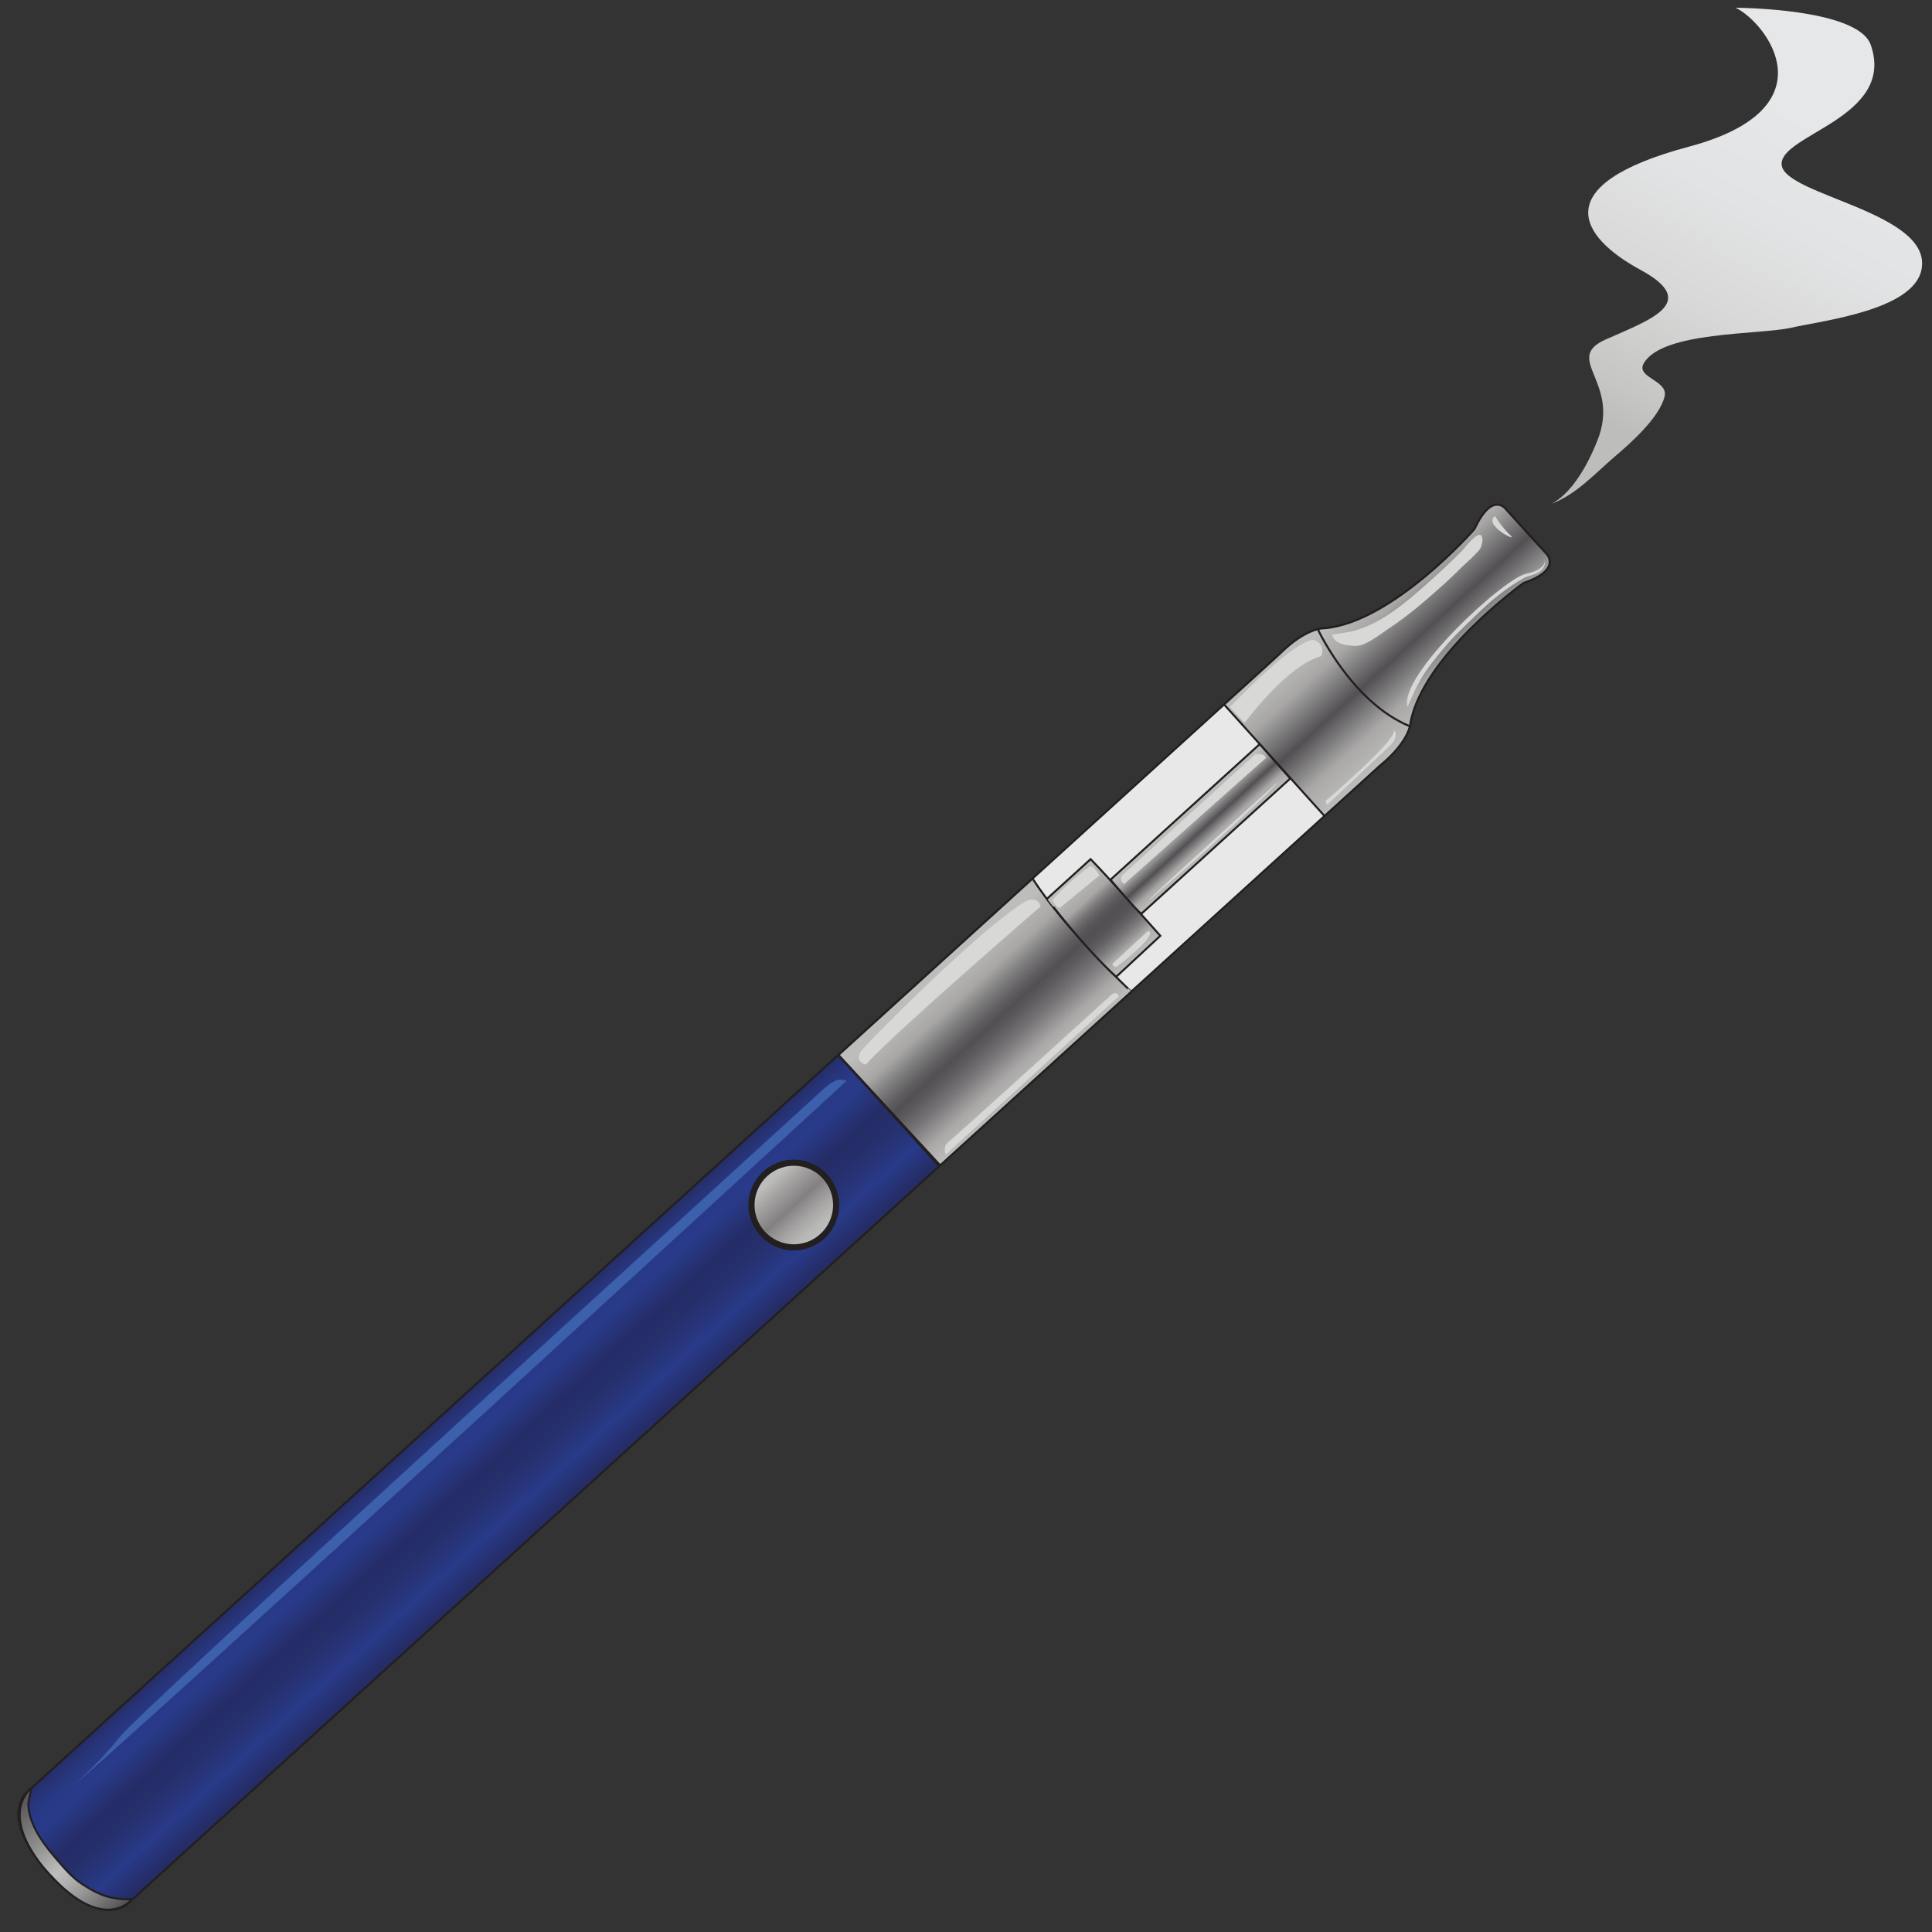 <?xml version="1.0" encoding="utf-8"?>
<!-- Generator: Adobe Illustrator 16.0.0, SVG Export Plug-In . SVG Version: 6.00 Build 0)  -->
<!DOCTYPE svg PUBLIC "-//W3C//DTD SVG 1.1//EN" "http://www.w3.org/Graphics/SVG/1.1/DTD/svg11.dtd">
<svg version="1.1" id="Layer_1" xmlns="http://www.w3.org/2000/svg" xmlns:xlink="http://www.w3.org/1999/xlink" x="0px" y="0px"
	 width="400px" height="400px" viewBox="0 0 400 400" enable-background="new 0 0 400 400" xml:space="preserve">
<rect x="0" y="0" width="400" height="400" fill="#333333" stroke="none"/>
<g>
	<path fill="#39B54A" d="M-174.478-587.646c0.191-0.41,0.479,0.033,0.494,0.044c11.355,44.337,31.752,86.583,40.07,131.642
		c4.111,22.272,3.227,44.793,0.359,67.159c-1.152,9.01-2.564,18-4.266,26.921c-0.354,1.854-0.557,8.297-2.084,9.729
		c3.721-3.487,6.189-7.849,9.406-11.632c9.459-11.132,20.127-21.271,31.682-30.205c16.76-12.96,35.242-23.661,54.742-31.931
		c9.703-4.115,19.682-7.517,29.535-11.254c10.424-3.957,29.348-6.326,36.582-15.5c-4.424,14.92-19.369,27.048-27.471,40.226
		c-9.059,14.729-16.373,30.486-26.037,44.852c-13.326,19.807-28.58,38.449-46.951,53.804c-7.439,6.217-17.266,8.856-25.988,13.112
		c-0.957,0.468-2.555,1.095-3.662,1.254c0.646,0.305,1.238,0.147,2.303,0.174c16.832,0,33.037-0.109,49.443,4.273
		c15.578,4.163,30.697,10.914,45.305,17.033c1.314,0.55,9.33,4.077,10.645,3.441c-34.732,16.76-69.4,22.824-107.773,19.19
		c-4.705-0.445-13.758-3.288-18.332-1.425c19.764,14.045,28.936,40.671,40.562,59.619c-13.783-6-28.32-10.258-41.311-17.966
		c-11.004-6.536-20.67-15.048-29.467-24.291c-6.129-6.438-17.297-15.784-17.297-25.484c0,21.049,0.094,39.718,0.094,62.087
		c-0.652,0.015-1.309,0.028-1.962,0.04c-1.183-21.195-2.362-42.391-3.401-61.037c0,0-0.089-0.759-0.089-0.762
		c-1.641,11.43-8.465,18.208-16.302,25.94c-9.609,9.481-19.9,18.345-31.93,24.613c-12.676,6.607-26.392,10.874-39.471,16.569
		c11.625-18.948,20.797-45.575,40.562-59.62c-4.574-1.863-13.627,0.979-18.333,1.425c-38.372,3.635-73.041-2.431-107.773-19.189
		c1.314,0.635,9.328-2.893,10.644-3.442c14.608-6.119,29.728-12.87,45.305-17.032c16.407-4.383,32.611-4.273,49.443-4.273
		c0.859,0.062,1.58-0.127,2.226-0.43c-1.107-0.161-2.628-0.53-3.585-0.998c-8.724-4.257-18.549-6.896-25.988-13.112
		c-18.371-15.354-33.625-33.997-46.95-53.805c-9.666-14.364-16.979-30.123-26.037-44.851c-8.103-13.177-23.048-25.306-27.472-40.226
		c7.232,9.174,26.157,11.543,36.583,15.5c9.853,3.738,19.83,7.14,29.535,11.254c19.5,8.271,37.983,18.971,54.742,31.931
		c11.556,8.933,22.224,19.073,31.681,30.205c3.217,3.784,5.685,8.146,9.407,11.632c-1.528-1.432-1.731-7.875-2.085-9.728
		c-1.701-8.922-3.112-17.911-4.266-26.922c-2.866-22.365-3.752-44.886,0.36-67.159c8.318-45.059,32.943-86.375,44.299-130.711
		C-174.675-587.258-174.61-587.365-174.478-587.646z"/>
	<path fill="#009444" d="M-85.913-197.121c-11.627-18.948-20.799-45.574-40.562-59.619c0,0-27.566-11.404-49.77-14.357
		c0,0,35.797,30.025,47.909,40.034C-117.866-222.409-85.913-197.121-85.913-197.121z"/>
	<path fill="#009444" d="M-2.493-274.214c0.521-0.014,2.066-0.279,2.066-0.279c-1.312,0.633-9.328-2.893-10.645-3.442
		c-14.605-6.121-29.729-12.87-45.303-17.033c-16.408-4.384-34.402-4.293-51.234-4.293c0,0-39.078,8.969-68.063,27.781"/>
	<path fill="#009444" d="M22.044-452.602c-7.234,9.174-26.158,11.543-36.582,15.501c-9.854,3.738-19.832,7.139-29.535,11.254
		c-19.5,8.27-37.982,18.971-54.742,31.931c-11.555,8.933-22.223,19.074-31.682,30.203c-3.217,3.785-5.686,8.147-9.406,11.635
		c0,0-19.061,25.087-36.342,79.56c-17.282,54.471,0,0,0,0s79.848-79.702,106.684-107.414c15.229-15.723,59.979-46.909,81.014-62.457
		C18.507-447.601,22.044-452.602,22.044-452.602z"/>
	<path fill="#009444" d="M-267.031-197.504c13.08-5.694,26.795-9.96,39.471-16.565c12.03-6.271,22.321-15.132,31.931-24.616
		c2.891-2.852,5.751-5.703,8.314-8.859c2.453-3.021,4.671-6.235,6.114-9.872c1.142-2.879,2.306-6.499,3.243-9.444
		c0.252-0.793,1.314-3.05,1.456-3.869c0.511-2.953-0.583-0.949-0.583-0.949s-42.457,31.798-55.821,42.987
		C-241.767-221.272-267.031-197.504-267.031-197.504z"/>
	<path fill="#009444" d="M-352.666-274.795c34.732,16.759,69.401,22.824,107.773,19.189c4.706-0.445,12.716-0.796,18.333-1.425
		c0,0,39.486-7.284,49.001-14.066c0,0-83.129-3.135-110.803-4.266C-304.24-276.01-352.666-274.795-352.666-274.795z"/>
	<path fill="#009444" d="M-374.885-452.891c4.423,14.921,19.369,27.05,27.472,40.227c9.059,14.728,16.372,30.487,26.037,44.85
		c13.326,19.809,28.579,38.449,46.95,53.804c7.812,6.527,17.789,9.762,26.831,14.15c4.682,2.271,9.245,4.76,13.867,7.145
		c4.184,2.159,8.393,4.262,12.646,6.281c4.822,2.29,9.704,4.467,14.653,6.465c4.825,1.947,9.714,3.748,14.712,5.205
		c4.141,1.205,8.434,2.229,12.756,2.423c0.442,0.02,0.888,0.04,1.331,0.04c16.573,0,0,0,0,0s-68.838-69.021-91.735-91.294
		C-307.373-400.574-374.885-452.891-374.885-452.891z"/>
	<path fill="#009444" d="M-213.068-352.443c-1.528-1.432-1.731-7.875-2.085-9.728c-1.7-8.922-3.112-17.911-4.266-26.922
		c-2.866-22.365-3.751-44.886,0.36-67.159c8.318-45.059,32.943-86.375,44.298-130.711c0.076-0.296,0.143-0.403,0.273-0.684
		c0.191-0.41,0.479,0.033,0.496,0.044l-3.494,313.844C-177.485-273.758-207.086-307.452-213.068-352.443z"/>
	<path fill="#009444" d="M-247.686-300.097"/>
	<g>
		<polygon fill="#006838" points="-177.485,-271.139 -174.933,-510.642 -175.735,-271.127 		"/>
	</g>
	<g>
		<path fill="#006838" d="M-177.21-271.808c0,0,32.197-33.784,65.176-66.802c16.485-16.512,33.171-32.827,46.062-44.665
			c6.441-5.922,11.939-10.718,15.924-13.909c0.979-0.818,1.9-1.491,2.686-2.095c0.785-0.604,1.458-1.113,2.031-1.487
			c1.127-0.773,1.729-1.186,1.729-1.186s-0.598,0.418-1.718,1.201c-0.568,0.379-1.236,0.893-2.016,1.506
			c-0.78,0.611-1.693,1.292-2.665,2.119c-3.952,3.227-9.402,8.071-15.785,14.051c-12.774,11.953-29.301,28.42-45.626,45.08
			c-32.658,33.315-64.525,67.388-64.525,67.388L-177.21-271.808z"/>
	</g>
	<g>
		<polygon fill="#006838" points="-176.587,-272.191 -38.427,-273.614 -176.56,-270.441 		"/>
	</g>
	<g>
		<polygon fill="#006838" points="-176.123,-272.096 -114.774,-219.797 -177.244,-270.752 		"/>
	</g>
	<g>
		<path fill="#006838" d="M-177.086-270.7c0,0-33.873-34.509-68.291-68.475c-8.601-8.494-17.247-16.942-25.386-24.829
			c-4.087-3.925-8.038-7.719-11.784-11.317c-3.779-3.562-7.351-6.933-10.649-10.043c-3.339-3.066-6.399-5.877-9.112-8.368
			c-2.764-2.435-5.173-4.557-7.157-6.305c-2.016-1.71-3.65-2.994-4.741-3.898c-1.098-0.895-1.684-1.373-1.684-1.373
			s0.59,0.472,1.696,1.357c1.099,0.894,2.745,2.164,4.777,3.856c2,1.73,4.43,3.832,7.216,6.242c2.736,2.467,5.822,5.251,9.189,8.288
			c3.327,3.081,6.931,6.419,10.743,9.949c3.779,3.564,7.765,7.324,11.888,11.213c8.212,7.813,16.936,16.186,25.615,24.604
			c34.73,33.658,68.922,67.867,68.922,67.867L-177.086-270.7z"/>
	</g>
	<g>
		<polygon fill="#006838" points="-176.496,-270.55 -296.784,-275.8 -176.433,-272.298 		"/>
	</g>
	<g>
		<polygon fill="#006838" points="-176.265,-270.618 -237.281,-225.63 -177.32,-272.014 		"/>
	</g>
</g>
<g>
	<path fill="#FBB040" stroke="#000000" stroke-miterlimit="10" d="M-1101.17,238.363v103.75c0,0,14.5,11.25,44.25,11.25
		s43-10.75,43-10.75v-105L-1101.17,238.363z"/>
	<path fill="#E8912F" d="M-1037.003,245.697c0,0,5.417,87.729-0.25,105.396c0,0,14.875-2.75,22.75-8.812l0.083-103.293
		C-1014.419,238.988-1022.836,243.531-1037.003,245.697z"/>
	<path fill="#D1D3D4" stroke="#000000" stroke-miterlimit="10" d="M-1105.42,214.863c0,0-0.625,15.125-0.5,20.375
		c0,0,12.72,11.861,48.125,11.5c36.75-0.375,49.5-11.875,49.5-11.875s0.375-17.75-0.125-20"/>
	<path fill="#A7A9AC" d="M-1008.711,217.365c0.5,1.811-0.084,17.297-0.084,17.297s-8.676,7.119-28.083,9.947
		c0,0,0.625-3.328,0.292-8.912c-0.328-5.506-0.917-8.354-0.917-8.354L-1008.711,217.365z"/>
	<line fill="none" stroke="#000000" stroke-miterlimit="10" x1="-1010.222" y1="218.584" x2="-1010.222" y2="236.25"/>
	<line fill="none" stroke="#000000" stroke-miterlimit="10" x1="-1013.253" y1="220.447" x2="-1013.253" y2="238.115"/>
	<line fill="none" stroke="#000000" stroke-miterlimit="10" x1="-1017.336" y1="222.197" x2="-1017.336" y2="239.865"/>
	<line fill="none" stroke="#000000" stroke-miterlimit="10" x1="-1022.336" y1="224.281" x2="-1022.336" y2="241.949"/>
	<line fill="none" stroke="#000000" stroke-miterlimit="10" x1="-1028.253" y1="226.031" x2="-1028.253" y2="243.699"/>
	<line fill="none" stroke="#000000" stroke-miterlimit="10" x1="-1034.169" y1="226.865" x2="-1034.169" y2="244.531"/>
	<line fill="none" stroke="#000000" stroke-miterlimit="10" x1="-1040.086" y1="227.615" x2="-1040.086" y2="245.281"/>
	<line fill="none" stroke="#000000" stroke-miterlimit="10" x1="-1046.336" y1="228.281" x2="-1046.336" y2="245.949"/>
	<line fill="none" stroke="#000000" stroke-miterlimit="10" x1="-1052.169" y1="228.697" x2="-1052.169" y2="246.365"/>
	<line fill="none" stroke="#000000" stroke-miterlimit="10" x1="-1058.419" y1="228.615" x2="-1058.419" y2="246.281"/>
	<line fill="none" stroke="#000000" stroke-miterlimit="10" x1="-1064.419" y1="228.779" x2="-1064.419" y2="246.447"/>
	<line fill="none" stroke="#000000" stroke-miterlimit="10" x1="-1071.252" y1="228.531" x2="-1071.252" y2="246.197"/>
	<line fill="none" stroke="#000000" stroke-miterlimit="10" x1="-1077.336" y1="227.613" x2="-1077.336" y2="245.281"/>
	<line fill="none" stroke="#000000" stroke-miterlimit="10" x1="-1083.169" y1="226.697" x2="-1083.169" y2="244.363"/>
	<line fill="none" stroke="#000000" stroke-miterlimit="10" x1="-1088.919" y1="225.529" x2="-1088.919" y2="243.197"/>
	<line fill="none" stroke="#000000" stroke-miterlimit="10" x1="-1094.503" y1="223.863" x2="-1094.503" y2="241.529"/>
	<line fill="none" stroke="#000000" stroke-miterlimit="10" x1="-1099.295" y1="221.613" x2="-1099.753" y2="238.779"/>
	<line fill="none" stroke="#000000" stroke-miterlimit="10" x1="-1103.232" y1="219.113" x2="-1103.753" y2="236.488"/>
	<ellipse fill="#E6E7E8" stroke="#000000" stroke-miterlimit="10" cx="-1056.92" cy="214.863" rx="48.5" ry="13.75"/>
	<path fill="#F8D6AF" d="M-1096.128,244.656l-0.542,94.375c0,0,4.583,3.416,6.417,4.25c0,0-0.833-95.625-0.5-96.125
		S-1094.961,245.488-1096.128,244.656z"/>
	<path fill="#F8D6AF" d="M-1088.854,252.033l-0.524,85.992c0,0,0.25,0.875,1.375,1c0,0,0.938-86.25,0.5-86.492
		C-1088.253,252.115-1088.128,252.158-1088.854,252.033z"/>
	<path fill="#FFFFFF" stroke="#000000" stroke-miterlimit="10" d="M-1101.17,321.363c0,0,44.25,20.25,87.25,1l-0.25-53
		c-46.25,19-87-1.25-87-1.25V321.363z"/>
	<path fill="#D1D3D4" stroke="#000000" stroke-miterlimit="10" d="M-1049.42,282.363l0.25,24.25c0,0,24.5-0.25,32.25-7l0.25-23.75
		C-1016.67,275.863-1023.045,280.363-1049.42,282.363z"/>
	<path fill="none" stroke="#000000" stroke-miterlimit="10" d="M-1095.42,283.863c0,0,23.25,7.5,37.5,5"/>
	<path fill="none" stroke="#000000" stroke-miterlimit="10" d="M-1095.42,288.863c0,0,23.25,7.5,37.5,5"/>
	<path fill="none" stroke="#000000" stroke-miterlimit="10" d="M-1095.42,294.363c0,0,23.25,7.5,37.5,5"/>
	<path fill="#F1F2F2" d="M-1096.207,214.031c-0.537,9.631,42.405,11.875,25.581,11.875s-29.876-6.986-29.876-11.75
		s13.736-10.125,30.56-10.125S-1095.719,205.281-1096.207,214.031z"/>
</g>
<g>
	<g>
		<path fill="#EDC89F" stroke="#000000" stroke-width="0.746" stroke-miterlimit="10" d="M-832.341,229.697
			c-0.064,1.912,0.425,5.924,1.045,7.725c1.246,3.619,5.624,5.768,8.868,7.213c3.494,1.559,7.403,2.23,11.183,2.617
			c3.169,0.324,6.384,0.34,9.566,0.215c22.451-0.893,30.527-11.562,30.671-15.074c0,0,0.159-7.576-0.879-9.354"/>
		
			<ellipse transform="matrix(-0.064 -0.998 0.998 -0.064 -1080.382 -558.008)" fill="#F2D5AF" stroke="#000000" stroke-width="0.746" stroke-miterlimit="10" cx="-801.822" cy="227.551" rx="16.199" ry="30.563"/>
		<path fill="#EDC89F" d="M-771.671,227.018c-1.649,9.213-14.993,15.404-28.925,16.303c-13.934,0.896-28.247-3.338-30.925-11.629
			c-0.734-2.272,6.393,12.033,30.992,9.543C-774.491,238.6-771.13,223.998-771.671,227.018z"/>
		<g>
			<path fill="#D6B696" d="M-825.971,228.365c0,0,3.016-0.639,7.565-1.318c2.274-0.352,4.931-0.715,7.782-1.061
				c1.427-0.162,2.898-0.361,4.398-0.506c1.5-0.154,3.022-0.312,4.546-0.467c1.525-0.134,3.051-0.267,4.552-0.396
				c1.5-0.141,2.983-0.219,4.415-0.328c2.865-0.197,5.543-0.338,7.843-0.418c4.596-0.186,7.678-0.121,7.678-0.121
				s-3.016,0.639-7.565,1.32c-2.273,0.352-4.931,0.717-7.782,1.061c-1.427,0.16-2.897,0.363-4.398,0.504
				c-1.5,0.154-3.022,0.312-4.546,0.467c-1.525,0.133-3.051,0.265-4.552,0.396c-1.501,0.137-2.983,0.219-4.415,0.326
				c-2.865,0.194-5.543,0.336-7.842,0.418C-822.89,228.426-825.971,228.365-825.971,228.365z"/>
		</g>
	</g>
	<g>
		<g>
			<path fill="#FFFFFF" d="M-827.879,222.166c6.318-1.297,12.492,2.773,13.787,9.094l0,0c1.298,6.316-2.773,12.488-9.092,13.783
				l-46.603,9.564c-6.318,1.297-12.491-2.775-13.786-9.092l0,0c-1.298-6.32,2.773-12.49,9.092-13.789L-827.879,222.166z"/>
			<path fill="#BE1E2D" d="M-844.242,249.783l-24.054,4.936c-7.177,1.473-14.049-2.453-15.347-8.771l0,0
				c-1.295-6.32,3.129-12.882,10.653-14.107l24.053-4.936"/>
			<path fill="none" stroke="#000000" stroke-width="0.931" stroke-miterlimit="10" d="M-827.991,222.387
				c6.318-1.297,12.492,2.773,13.787,9.094l0,0c1.298,6.314-2.773,12.49-9.092,13.783l-46.603,9.564
				c-6.318,1.297-12.491-2.773-13.786-9.092l0,0c-1.298-6.32,2.773-12.488,9.092-13.787L-827.991,222.387z"/>
		</g>
		<path fill="#961E2D" d="M-844.357,249.066l-20.072,4.117c-2.579,0.528-5.258,1.176-7.168,1.319
			c-2.527,0.19-3.919-0.267-4.03-0.803l0,0c-0.192-0.943,4.508-2.705,10.498-3.935l20.07-4.117"/>
		<path fill="#E6E7E8" d="M-844.397,249.105l20.074-4.107c2.579-0.527,1.132-0.23,2.945-0.85c2.398-0.816,3.484-2.025,3.375-2.562
			l0,0c-0.194-0.943-1.029-1.23-7.02-0.006l-20.073,4.107"/>
		<g>
			<path fill="#F2D6D9" d="M-850.764,231.066c0,0-1.891,0.492-4.727,1.135c-1.416,0.32-3.067,0.693-4.837,1.092
				c-1.765,0.404-3.651,0.811-5.521,1.273c-0.938,0.215-1.873,0.442-2.787,0.684c-0.912,0.248-1.814,0.471-2.677,0.725
				c-0.859,0.258-1.689,0.504-2.466,0.769c-0.77,0.274-1.499,0.536-2.148,0.823c-0.644,0.293-1.234,0.574-1.705,0.892
				c-0.25,0.146-0.455,0.31-0.64,0.469c-0.205,0.146-0.342,0.318-0.475,0.474c-0.15,0.146-0.216,0.311-0.297,0.449
				c-0.092,0.137-0.134,0.266-0.146,0.377c-0.048,0.223-0.074,0.342-0.074,0.342s-0.002-0.123-0.007-0.354
				c-0.013-0.118-0.001-0.264,0.059-0.426c0.046-0.166,0.088-0.369,0.215-0.552c0.109-0.194,0.23-0.418,0.413-0.61
				c0.164-0.217,0.366-0.426,0.601-0.621c0.451-0.424,1.019-0.817,1.66-1.203c2.571-1.547,6.335-2.778,10.126-3.692
				c0.952-0.217,1.906-0.424,2.847-0.613c0.939-0.197,1.873-0.342,2.773-0.494c1.803-0.293,3.494-0.506,4.948-0.645
				C-852.721,231.062-850.764,231.066-850.764,231.066z"/>
		</g>
	</g>
	<g>
		<g>
			<path fill="#FFFFFF" d="M-726.976,219.105c6.175,1.86,9.674,8.375,7.811,14.551l0,0c-1.857,6.176-8.373,9.674-14.549,7.811
				l-45.551-13.723c-6.175-1.859-9.673-8.375-7.812-14.549l0,0c1.86-6.178,8.373-9.672,14.55-7.814L-726.976,219.105z"/>
			<path fill="#BE1E2D" d="M-754.495,235.635l-23.511-7.084c-7.016-2.113-11.198-8.832-9.338-15.01l0,0
				c1.863-6.176,8.873-9.848,16.076-7.354l23.51,7.084"/>
			<path fill="none" stroke="#000000" stroke-width="0.931" stroke-miterlimit="10" d="M-727.179,219.246
				c6.176,1.861,9.674,8.375,7.811,14.553l0,0c-1.857,6.174-8.373,9.672-14.548,7.809l-45.553-13.721
				c-6.175-1.861-9.673-8.375-7.812-14.549l0,0c1.86-6.18,8.373-9.674,14.551-7.814L-727.179,219.246z"/>
		</g>
		<path fill="#961E2D" d="M-754.255,234.949l-19.619-5.912c-2.521-0.758-5.186-1.463-6.935-2.244
			c-2.315-1.031-3.323-2.094-3.165-2.619l0,0c0.28-0.922,5.251-0.238,11.107,1.525l19.618,5.91"/>
		<path fill="#E6E7E8" d="M-754.31,234.965l19.615,5.92c2.521,0.762,1.106,0.336,2.996,0.652c2.498,0.422,4.027-0.127,4.187-0.65
			l0,0c0.276-0.924-0.321-1.572-6.175-3.342l-19.614-5.92"/>
		<g>
			<path fill="#F2D6D9" d="M-751.343,216.066c0,0-1.898-0.465-4.698-1.246c-1.397-0.394-3.028-0.848-4.774-1.338
				c-1.746-0.482-3.6-1.021-5.463-1.502c-0.929-0.256-1.859-0.498-2.777-0.724c-0.921-0.215-1.821-0.446-2.7-0.635
				c-0.879-0.181-1.727-0.356-2.535-0.496c-0.809-0.123-1.574-0.237-2.281-0.295c-0.706-0.047-1.359-0.08-1.924-0.024
				c-0.289,0.01-0.548,0.057-0.786,0.108c-0.25,0.03-0.452,0.117-0.642,0.188c-0.202,0.058-0.338,0.172-0.476,0.256
				c-0.145,0.076-0.244,0.168-0.308,0.263c-0.148,0.172-0.227,0.264-0.227,0.264s0.056-0.108,0.162-0.312
				c0.045-0.113,0.125-0.232,0.254-0.348c0.119-0.123,0.253-0.283,0.452-0.384c0.188-0.118,0.4-0.258,0.653-0.342
				c0.247-0.112,0.524-0.199,0.823-0.262c0.598-0.158,1.285-0.234,2.032-0.269c2.999-0.143,6.895,0.562,10.666,1.562
				c0.941,0.26,1.878,0.53,2.796,0.811c0.922,0.271,1.812,0.589,2.676,0.884c1.727,0.598,3.314,1.215,4.66,1.782
				C-753.062,215.133-751.343,216.066-751.343,216.066z"/>
		</g>
	</g>
	<g>
		<g>
			<path fill="#FFFFFF" d="M-780.168,280.561c-6.448-0.133-11.785,4.984-11.917,11.435l0,0c-0.136,6.446,4.983,11.782,11.432,11.916
				l47.563,0.989c6.448,0.136,11.784-4.983,11.917-11.432l0,0c0.135-6.451-4.982-11.783-11.433-11.92L-780.168,280.561z"/>
			<path fill="#BE1E2D" d="M-759.086,304.77l24.55,0.51c7.325,0.152,13.375-4.95,13.51-11.399l0,0
				c0.133-6.448-5.404-12.104-13.025-11.95l-24.549-0.511"/>
			<path fill="none" stroke="#000000" stroke-width="0.931" stroke-miterlimit="10" d="M-780.018,280.758
				c-6.449-0.135-11.785,4.984-11.917,11.434l0,0c-0.137,6.445,4.983,11.783,11.432,11.916l47.563,0.99
				c6.448,0.133,11.785-4.984,11.918-11.432l0,0c0.135-6.451-4.983-11.783-11.434-11.92L-780.018,280.758z"/>
		</g>
		<path fill="#961E2D" d="M-759.103,304.043l20.485,0.426c2.632,0.055,5.384,0.205,7.288,0.002c2.521-0.268,3.808-0.967,3.819-1.516
			l0,0c0.019-0.963-4.923-1.848-11.036-1.975l-20.483-0.424"/>
		<path fill="#E6E7E8" d="M-759.056,304.074l-20.486-0.416c-2.632-0.053-1.155-0.021-3.05-0.303
			c-2.506-0.369-3.793-1.361-3.782-1.91l0,0c0.021-0.963,0.79-1.396,6.903-1.275l20.485,0.416"/>
		<g>
			<path fill="#F2D6D9" d="M-756.052,285.182c0,0,1.924-0.356,4.836-0.594c1.455-0.127,3.157-0.223,4.983-0.262
				c0.913-0.012,1.857-0.039,2.817-0.014c0.959,0.018,1.935,0.047,2.91,0.09c3.895,0.215,7.818,0.746,10.628,1.805
				c0.7,0.262,1.329,0.547,1.85,0.881c0.266,0.152,0.503,0.32,0.702,0.504c0.215,0.158,0.375,0.355,0.517,0.525
				c0.157,0.158,0.236,0.35,0.312,0.504c0.088,0.148,0.126,0.289,0.135,0.41c0.037,0.227,0.057,0.348,0.057,0.348
				s-0.047-0.113-0.134-0.322c-0.032-0.106-0.098-0.227-0.212-0.344c-0.104-0.123-0.199-0.273-0.374-0.389
				c-0.158-0.129-0.324-0.273-0.552-0.379c-0.211-0.125-0.442-0.248-0.715-0.348c-0.52-0.228-1.151-0.396-1.838-0.566
				c-0.689-0.166-1.453-0.291-2.261-0.424c-0.812-0.117-1.673-0.211-2.565-0.312c-0.893-0.092-1.82-0.147-2.763-0.228
				c-0.942-0.071-1.903-0.129-2.864-0.17c-1.922-0.116-3.852-0.178-5.66-0.256c-1.812-0.072-3.505-0.141-4.955-0.199
				C-754.103,285.324-756.052,285.182-756.052,285.182z"/>
		</g>
	</g>
	<g>
		<path fill="#C6E1E5" stroke="#000000" stroke-width="0.83" stroke-miterlimit="10" d="M-837.967,251.969
			c-0.243,2.293,0,7.15,0.589,9.369c1.184,4.453,6.256,7.41,10.027,9.424c4.062,2.174,8.698,3.318,13.204,4.107
			c3.779,0.662,7.637,0.957,11.469,1.08c27.038,0.863,37.657-11.252,38.132-15.457c0,0,0.842-9.084-0.25-11.309"/>
		
			<ellipse transform="matrix(0.007 -1 1 0.007 -1047.275 -551.031)" fill="#DCF1F9" stroke="#000000" stroke-width="0.834" stroke-miterlimit="10" cx="-801.198" cy="252.009" rx="19.507" ry="36.799"/>
		<path fill="#C6E1E5" d="M-764.88,253.979c-2.774,10.922-19.333,17.209-36.14,17.088c-16.809-0.125-33.634-6.442-36.135-16.631
			c-0.686-2.793,6.641,15,36.396,14.131C-769.265,267.645-763.971,250.398-764.88,253.979z"/>
		<g>
			<path fill="#BED4D7" d="M-830.203,250.916c0,0,3.674-0.584,9.195-1.066c1.38-0.123,2.875-0.258,4.458-0.358
				c1.582-0.107,3.25-0.238,4.977-0.314c1.727-0.077,3.51-0.202,5.324-0.25c1.814-0.059,3.656-0.116,5.499-0.176
				c1.843-0.024,3.687-0.051,5.501-0.074c1.814-0.04,3.602,0.009,5.33,0.007c3.458,0.026,6.687,0.114,9.456,0.246
				c5.537,0.229,9.234,0.651,9.234,0.651s-3.674,0.588-9.195,1.069c-2.76,0.257-5.981,0.49-9.435,0.673
				c-1.727,0.077-3.51,0.207-5.324,0.25c-1.814,0.057-3.656,0.114-5.499,0.174c-1.843,0.024-3.687,0.049-5.501,0.071
				c-1.814,0.035-3.602-0.008-5.331-0.008c-1.729,0.004-3.401-0.051-4.986-0.088c-1.585-0.029-3.085-0.096-4.47-0.158
				C-826.506,251.334-830.203,250.916-830.203,250.916z"/>
		</g>
	</g>
	<g>
		<path fill="#C6E1E5" stroke="#000000" stroke-width="0.83" stroke-miterlimit="10" d="M-781.237,230.26
			c-1.292,1.908-3.362,6.309-3.885,8.545c-1.049,4.486,2.037,9.48,4.418,13.031c2.562,3.828,6.116,7.018,9.722,9.834
			c3.023,2.361,6.291,4.436,9.614,6.346c23.456,13.478,38.524,7.777,40.922,4.289c0,0,5.015-7.621,5.097-10.098"/>
		
			<ellipse transform="matrix(0.477 -0.879 0.879 0.477 -609.554 -528.674)" fill="#DCF1F9" stroke="#000000" stroke-width="0.834" stroke-miterlimit="10" cx="-748.816" cy="247.633" rx="19.506" ry="36.798"/>
		<path fill="#C6E1E5" d="M-717.68,266.4c-7.583,8.334-25.153,6.096-39.929-1.916c-14.777-8.014-26.655-21.5-24.071-31.668
			c0.708-2.787-1.193,16.36,25.476,29.586C-727.976,276.398-715.193,263.668-717.68,266.4z"/>
		<g>
			<path fill="#BED4D7" d="M-773.89,232.98c0,0,3.518,1.213,8.617,3.383c1.276,0.539,2.659,1.123,4.103,1.779
				c1.447,0.647,2.981,1.315,4.541,2.062c1.561,0.741,3.193,1.473,4.816,2.282c1.629,0.802,3.282,1.615,4.936,2.431
				c1.639,0.844,3.277,1.688,4.891,2.521c1.62,0.816,3.175,1.699,4.701,2.513c3.039,1.647,5.848,3.245,8.229,4.661
				c4.779,2.81,7.844,4.918,7.844,4.918s-3.52-1.209-8.618-3.379c-2.557-1.071-5.51-2.379-8.644-3.842
				c-1.561-0.744-3.195-1.469-4.815-2.285c-1.628-0.801-3.282-1.614-4.936-2.43c-1.638-0.846-3.276-1.691-4.89-2.523
				c-1.617-0.821-3.174-1.7-4.699-2.514c-1.527-0.811-2.978-1.645-4.359-2.424c-1.386-0.77-2.678-1.533-3.871-2.24
				C-770.824,235.088-773.89,232.98-773.89,232.98z"/>
		</g>
	</g>
	<g>
		<path fill="#EDC89F" stroke="#000000" stroke-width="0.711" stroke-miterlimit="10" d="M-866.753,277.15
			c0.339,1.791,1.63,5.418,2.582,6.965c1.912,3.105,6.43,4.189,9.747,4.857c3.573,0.721,7.347,0.528,10.942,0.102
			c3.014-0.359,6.006-1.016,8.938-1.795c20.686-5.51,25.971-17.111,25.373-20.406c0,0-1.432-7.078-2.767-8.514"/>
		
			<ellipse transform="matrix(-0.281 -0.96 0.96 -0.281 -1332.541 -460.667)" fill="#F2D5AF" stroke="#000000" stroke-width="0.711" stroke-miterlimit="10" cx="-838.833" cy="268.825" rx="15.435" ry="29.12"/>
		<path fill="#EDC89F" d="M-810.909,262.014c0.388,8.908-10.727,17.447-23.492,21.187c-12.767,3.737-26.957,2.784-31.174-4.365
			c-1.157-1.961,8.452,9.854,30.802,2.412C-811.116,273.369-811.036,259.094-810.909,262.014z"/>
		<g>
			<path fill="#D6B696" d="M-861.109,274.584c0,0,2.67-1.221,6.758-2.803c2.041-0.799,4.435-1.691,7.014-2.607
				c1.292-0.447,2.619-0.939,3.983-1.387c1.362-0.457,2.745-0.92,4.129-1.383c1.39-0.439,2.781-0.881,4.15-1.314
				c1.365-0.445,2.728-0.826,4.036-1.227c2.623-0.781,5.083-1.469,7.204-2.023c4.235-1.129,7.113-1.713,7.113-1.713
				s-2.67,1.223-6.757,2.805c-2.041,0.801-4.435,1.693-7.014,2.607c-1.292,0.447-2.618,0.941-3.983,1.387
				c-1.362,0.455-2.746,0.918-4.129,1.381c-1.391,0.439-2.781,0.881-4.15,1.314c-1.367,0.441-2.728,0.824-4.037,1.225
				c-2.623,0.779-5.083,1.469-7.204,2.023C-858.231,273.998-861.109,274.584-861.109,274.584z"/>
		</g>
	</g>
</g>
<g>
	<g>
		<path fill="#E9E8E8" stroke="#231F20" stroke-width="0.42" stroke-miterlimit="10" d="M316.824,110.977l-5.089-5.602
			c0,0-2.772-3.755-6.452,4.157c0,0-16.85,19.289-31.049,20.545c0,0-3.706-0.325-9.495,5.5L5.485,371.169
			c0,0-5.743,4.937,4.282,16.282l0.817,0.899c10.338,11.062,15.798,5.813,15.798,5.813l259.256-235.591
			c6.353-5.204,6.381-8.923,6.381-8.923c2.604-14.016,23.415-28.95,23.415-28.95c8.029-2.759,4.754-6.023,4.754-6.023l-2.679-2.948
			L316.824,110.977z"/>
		
			<linearGradient id="SVGID_1_" gradientUnits="userSpaceOnUse" x1="94.38" y1="-117.233" x2="125.543" y2="-117.233" gradientTransform="matrix(0.672 0.74 -0.74 0.672 129.157 131.196)">
			<stop  offset="0.075" style="stop-color:#BDBDBB"/>
			<stop  offset="0.266" style="stop-color:#A8A7A6"/>
			<stop  offset="0.538" style="stop-color:#525053"/>
			<stop  offset="0.797" style="stop-color:#A9A8A7"/>
			<stop  offset="1" style="stop-color:#BDBDBB"/>
		</linearGradient>
		<path fill="url(#SVGID_1_)" stroke="#231F20" stroke-width="0.42" stroke-miterlimit="10" d="M253.435,145.853l11.305-10.276
			c5.789-5.825,9.495-5.5,9.495-5.5c14.199-1.256,31.049-20.545,31.049-20.545c3.68-7.912,6.452-4.157,6.452-4.157l5.089,5.602
			l0.686,0.752l2.679,2.948c0,0,3.275,3.265-4.754,6.023c0,0-20.812,14.934-23.415,28.95c0,0-0.028,3.719-6.381,8.923
			l-11.412,10.372L253.435,145.853z"/>
		
			<linearGradient id="SVGID_2_" gradientUnits="userSpaceOnUse" x1="94.425" y1="143.258" x2="125.498" y2="143.258" gradientTransform="matrix(0.672 0.74 -0.74 0.672 129.157 131.196)">
			<stop  offset="0" style="stop-color:#252D67"/>
			<stop  offset="0.01" style="stop-color:#252E6A"/>
			<stop  offset="0.085" style="stop-color:#27357B"/>
			<stop  offset="0.165" style="stop-color:#283986"/>
			<stop  offset="0.261" style="stop-color:#283A89"/>
			<stop  offset="0.458" style="stop-color:#252D67"/>
			<stop  offset="0.573" style="stop-color:#252F6B"/>
			<stop  offset="0.697" style="stop-color:#273478"/>
			<stop  offset="0.8" style="stop-color:#283A89"/>
			<stop  offset="0.973" style="stop-color:#252D67"/>
		</linearGradient>
		<path fill="url(#SVGID_2_)" stroke="#231F20" stroke-width="0.42" stroke-miterlimit="10" d="M173.55,218.443L5.485,371.169
			c0,0-5.743,4.937,4.282,16.282l0.817,0.899c10.338,11.062,15.798,5.813,15.798,5.813l168.065-152.725L173.55,218.443z"/>
		
			<linearGradient id="SVGID_3_" gradientUnits="userSpaceOnUse" x1="94.441" y1="-1.381" x2="125.517" y2="-1.381" gradientTransform="matrix(0.672 0.74 -0.74 0.672 129.157 131.196)">
			<stop  offset="0.075" style="stop-color:#BDBDBB"/>
			<stop  offset="0.266" style="stop-color:#A8A7A6"/>
			<stop  offset="0.368" style="stop-color:#828181"/>
			<stop  offset="0.478" style="stop-color:#5F5D60"/>
			<stop  offset="0.538" style="stop-color:#525053"/>
			<stop  offset="0.599" style="stop-color:#5C5A5C"/>
			<stop  offset="0.704" style="stop-color:#767476"/>
			<stop  offset="0.838" style="stop-color:#A19F9F"/>
			<stop  offset="0.862" style="stop-color:#A9A8A7"/>
			<stop  offset="1" style="stop-color:#BDBDBB"/>
		</linearGradient>
		<path fill="url(#SVGID_3_)" stroke="#231F20" stroke-width="0.42" stroke-miterlimit="10" d="M213.787,181.901l-40.187,36.52
			l21.054,22.854l39.565-35.951C234.22,205.323,220.749,192.742,213.787,181.901z"/>
		
			<linearGradient id="SVGID_4_" gradientUnits="userSpaceOnUse" x1="94.315" y1="256.153" x2="125.486" y2="256.153" gradientTransform="matrix(0.672 0.74 -0.74 0.672 129.157 131.196)">
			<stop  offset="0" style="stop-color:#525053"/>
			<stop  offset="0.276" style="stop-color:#878687"/>
			<stop  offset="0.538" style="stop-color:#BDBDBB"/>
			<stop  offset="0.613" style="stop-color:#B3B3B2"/>
			<stop  offset="0.739" style="stop-color:#999998"/>
			<stop  offset="0.901" style="stop-color:#6F6E6F"/>
			<stop  offset="1" style="stop-color:#525053"/>
		</linearGradient>
		<path fill="url(#SVGID_4_)" stroke="#231F20" stroke-width="0.42" stroke-miterlimit="10" d="M6.219,370.358
			c0.653-0.697-0.373,2.265-0.346,3.229c0.088,3.097,1.682,5.934,3.464,8.374c0.771,1.056,1.602,2.065,2.457,3.053
			c1.611,1.865,3.169,3.73,5.256,5.084c1.867,1.213,3.9,2.351,6.104,2.794c1.335,0.271,2.84,0.405,4.2,0.311
			c0,0-5.636,7.396-16.989-5.019C10.365,388.185-0.385,377.426,6.219,370.358z"/>
		<path fill="none" stroke="#231F20" stroke-width="0.42" stroke-miterlimit="10" d="M272.878,130.359
			c0,0,7.023,15.023,18.895,19.956"/>
		
			<linearGradient id="SVGID_5_" gradientUnits="userSpaceOnUse" x1="99.541" y1="-33.784" x2="121.13" y2="-33.784" gradientTransform="matrix(0.672 0.74 -0.74 0.672 129.157 131.196)">
			<stop  offset="0.075" style="stop-color:#BDBDBB"/>
			<stop  offset="0.266" style="stop-color:#A8A7A6"/>
			<stop  offset="0.299" style="stop-color:#959493"/>
			<stop  offset="0.361" style="stop-color:#787677"/>
			<stop  offset="0.422" style="stop-color:#636163"/>
			<stop  offset="0.481" style="stop-color:#565457"/>
			<stop  offset="0.538" style="stop-color:#525053"/>
			<stop  offset="0.603" style="stop-color:#565457"/>
			<stop  offset="0.674" style="stop-color:#636164"/>
			<stop  offset="0.748" style="stop-color:#797778"/>
			<stop  offset="0.823" style="stop-color:#969595"/>
			<stop  offset="0.862" style="stop-color:#A9A8A7"/>
			<stop  offset="1" style="stop-color:#BDBDBB"/>
		</linearGradient>
		<path fill="url(#SVGID_5_)" stroke="#231F20" stroke-width="0.42" stroke-miterlimit="10" d="M231.087,202.242l9.139-8.494
			c0,0-10.119-11.451-14.424-15.874l-9.026,8.202C216.775,186.076,224.102,195.804,231.087,202.242z"/>
		
			<linearGradient id="SVGID_6_" gradientUnits="userSpaceOnUse" x1="105.465" y1="-61.106" x2="114.98" y2="-61.106" gradientTransform="matrix(0.672 0.74 -0.74 0.672 129.157 131.196)">
			<stop  offset="0.075" style="stop-color:#BDBDBB"/>
			<stop  offset="0.266" style="stop-color:#A8A7A6"/>
			<stop  offset="0.538" style="stop-color:#525053"/>
			<stop  offset="0.797" style="stop-color:#A9A8A7"/>
			<stop  offset="1" style="stop-color:#BDBDBB"/>
		</linearGradient>
		<path fill="url(#SVGID_6_)" stroke="#231F20" stroke-width="0.42" stroke-miterlimit="10" d="M260.806,154.069l-30.89,28.07
			c0,0,5.634,6.67,6.396,7.042l30.813-27.999L260.806,154.069z"/>
		<path fill="#D8D8D7" d="M306.188,113.965c-1.419,1.452-1.016,1.134-2.152,2.16c-1.638,1.481-3.169,3.082-4.808,4.568
			c-3.803,3.449-7.695,6.803-11.984,9.64c-1.594,1.054-4.389,3.312-6.388,3.384c-0.004,0-4.77,0.167-5.048-2.375
			c0.014,0.12,4.205-0.637,4.352-0.678c5.507-1.487,10.252-5.358,14.438-9.058c2.766-2.446,5.513-4.949,8.105-7.578
			c0.425-0.429,4.215-5.538,4.216-2.149C306.919,112.507,306.605,113.539,306.188,113.965z"/>
		<path fill="#D8D8D7" d="M288.628,151.232c0,0,1.506,1.188-1.521,3.799l-12.316,11.615l-0.41-0.764
			C274.381,165.882,288.967,153.48,288.628,151.232z"/>
		<path fill="#D8D8D7" d="M262.082,156.934L232.7,183.067c0,0-1.144-0.999-0.358-1.854l27.466-24.958
			C259.808,156.255,261.694,155.675,262.082,156.934z"/>
		<circle fill="#231F20" cx="164.35" cy="249.487" r="9.393"/>
		
			<linearGradient id="SVGID_7_" gradientUnits="userSpaceOnUse" x1="103.08" y1="53.508" x2="119.343" y2="53.508" gradientTransform="matrix(0.672 0.74 -0.74 0.672 129.157 131.196)">
			<stop  offset="0.075" style="stop-color:#BDBDBB"/>
			<stop  offset="0.25" style="stop-color:#A4A3A2"/>
			<stop  offset="0.51" style="stop-color:#838081"/>
			<stop  offset="0.555" style="stop-color:#8B8889"/>
			<stop  offset="0.733" style="stop-color:#A6A5A4"/>
			<stop  offset="0.887" style="stop-color:#B7B7B5"/>
			<stop  offset="1" style="stop-color:#BDBDBB"/>
		</linearGradient>
		<path fill="url(#SVGID_7_)" d="M169.818,255.504c-3.323,3.021-8.465,2.775-11.484-0.546c-3.021-3.326-2.774-8.468,0.546-11.489
			c3.325-3.019,8.467-2.772,11.487,0.55C173.387,247.342,173.142,252.484,169.818,255.504z"/>
		<path fill="#D8D8D7" d="M309.507,106.83c0,0,1.52,2.455,3.23,4.025C314.447,112.425,306.96,108.718,309.507,106.83z"/>
		<path fill="#D8D8D7" d="M271.983,132.499c0,0-2.905-0.864-16.137,12.676l-1.196,1.183l3.017,3.32c0,0,8.704-11.889,15.844-13.829
			C273.511,135.848,274.739,133.487,271.983,132.499z"/>
		<path fill="#D8D8D7" d="M215.461,187.652c0,0-29.371,25.363-36.274,32.772c0,0-2.312-0.715-0.987-2.7
			c1.038-1.558,24.453-25.17,33.83-30.931C214.236,185.437,215.221,186.749,215.461,187.652z"/>
		<path fill="#D8D8D7" d="M231.64,206.288l-35.803,32.722c0,0-0.819-1.527,0.52-2.555c1.339-1.03,33.397-30.16,33.397-30.16
			S231.017,204.77,231.64,206.288z"/>
		<path fill="#3C60AB" d="M175.331,223.739c0,0-147.807,135.83-160.823,146.522c0,0,5.376-4.508,10.442-10.815
			c4.487-5.586,117.722-108.489,145.326-133.766C173.856,222.403,174.667,223.865,175.331,223.739z"/>
		<path fill="#D8D8D7" d="M227.652,181.213c0,0-1.592-2.533-2.226-1.671c0,0-4.862,3.564-7.471,6.789c0,0,0.664,1.67,1.484,1.633
			L227.652,181.213z"/>
		<path fill="#D8D8D7" d="M237.695,192.732l-7.423,6.84c0,0,0.354,0.909,0.916,0.589C231.749,199.842,240.1,193.294,237.695,192.732
			z"/>
		<path fill="#D8D8D7" d="M264.575,161.866c0,0-25.719,23.182-26.724,24.474C236.846,187.633,263.74,163.762,264.575,161.866z"/>
		<path fill="#D8D8D7" d="M319.787,115.67c0,0.001,0.789,2.197-3.833,3.129c-4.622,0.933-26.382,20.993-24.538,27.555
			c-0.033-0.116,0.243-0.547,0.292-0.664c0.148-0.334,0.295-0.672,0.44-1.008c0.59-1.338,1.226-2.652,1.937-3.928
			c1.256-2.26,3.057-4.385,4.701-6.377c2.229-2.703,4.653-4.903,7.154-7.35c2.883-2.814,6.109-5.414,9.652-7.402
			c0.549-0.309,1.216-0.414,1.82-0.632c0.432-0.156,0.846-0.311,1.231-0.568C319.518,117.844,320.173,116.748,319.787,115.67z"/>
	</g>
	
		<linearGradient id="SVGID_8_" gradientUnits="userSpaceOnUse" x1="378.894" y1="138.693" x2="439.452" y2="71.827" gradientTransform="matrix(0.97 -0.245 0.245 0.97 -65.156 58.82)">
		<stop  offset="0.107" style="stop-color:#BDBDBB"/>
		<stop  offset="0.199" style="stop-color:#C6C6C4"/>
		<stop  offset="0.446" style="stop-color:#D8D8D8"/>
		<stop  offset="0.696" style="stop-color:#E2E3E4"/>
		<stop  offset="0.947" style="stop-color:#E6E7E8"/>
	</linearGradient>
	<path fill="url(#SVGID_8_)" d="M320.698,104.476c0,0,5.304-1.337,10.068-13.384c4.765-12.046-7.282-16.812,1.683-20.812
		c8.969-3.999,19.772-7.594,7.211-14.398c-12.562-6.805-19.625-17.6,10.037-25.523c29.664-7.923,16.089-25.604,9.656-28.751
		c0,0,25.309,0.057,27.966,7.687c5.271,15.151-19.166,18.574-18.438,24.896c0.729,6.321,31.541,9.819,28.913,21.759
		c-1.828,8.319-20.499,10.433-26.902,11.893c-6.657,1.515-26.76,0.699-30.576,7.39c-1.69,2.967,5.094,3.489,4.325,6.824
		c-1.035,4.491-7.537,10.104-10.283,12.444C330.076,98.154,326.102,102.679,320.698,104.476z"/>
</g>
</svg>

